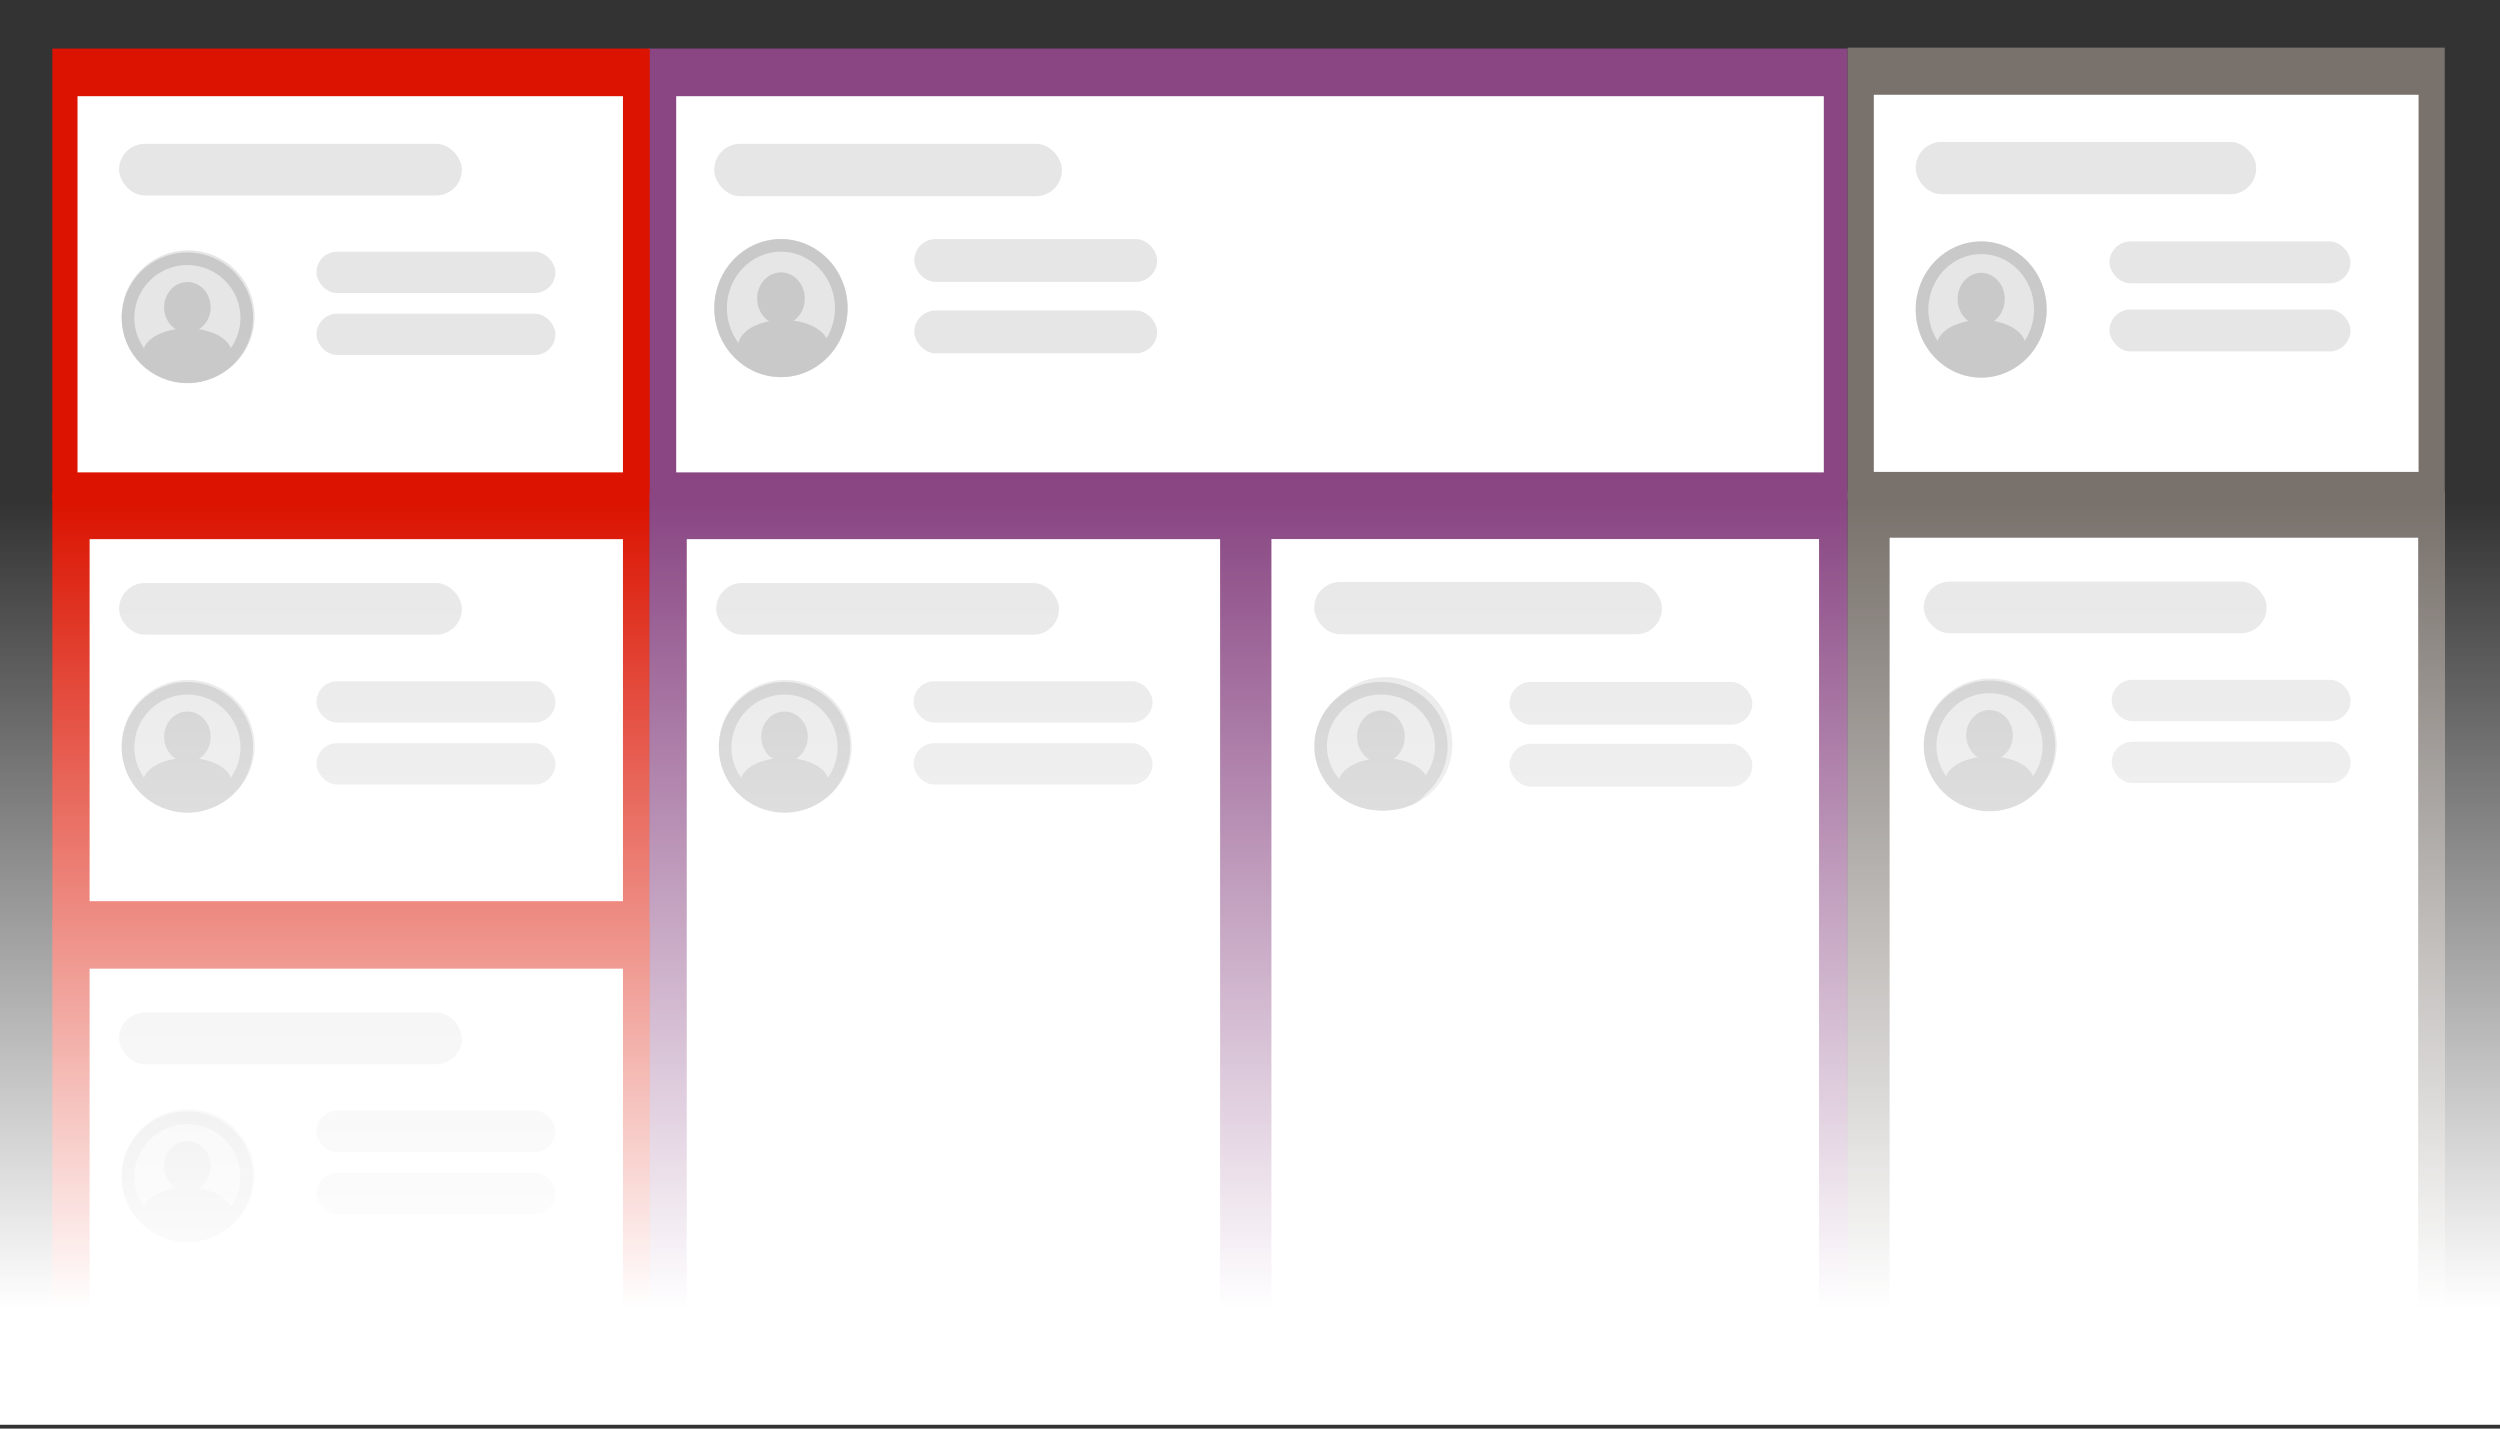 <svg xmlns="http://www.w3.org/2000/svg" width="525" height="300" viewBox="0 0 525 300"><rect x="0" y="0" width="525" height="300" fill="#333333" stroke="none"/><defs><linearGradient id="a" x1="194.292" x2="194.292" y1="576.905" y2="297.754" gradientTransform="matrix(1.645 0 0 .608 0 -75.8)" gradientUnits="userSpaceOnUse"><stop offset="0%" stop-color="#FFF"/><stop offset="100%" stop-color="#FFF" stop-opacity="0"/></linearGradient></defs><path fill="#f9d52a" d="M136 10.2h252v95H136Z" style="fill:#894683;fill-opacity:1;fill-rule:evenodd"/><path fill="#3c7aff" d="M11 10.2h125.45v94.74H11Z" style="fill:#db1300;fill-opacity:1;fill-rule:evenodd;stroke-width:1.019"/><path fill="#fff" d="M16.28 20.2h114.54v79H16.28Z" style="fill-rule:evenodd;stroke-width:1.019"/><rect width="72" height="10.85" x="25" y="30.2" fill="#e6e6e6" rx="5.42" style="fill-rule:evenodd"/><rect width="50.18" height="8.68" x="66.46" y="52.86" fill="#e6e6e6" rx="4.34" style="fill-rule:evenodd"/><ellipse cx="39.51" cy="66.47" fill="#e6e6e6" rx="13.96" ry="13.89" style="fill-rule:evenodd"/><ellipse cx="39.35" cy="64.53" fill="#c9c9c9" stroke="#c9c9c9" stroke-width=".88" rx="4.45" ry="4.87" style="fill-rule:evenodd"/><ellipse cx="39.35" cy="66.74" stroke="#c9c9c9" stroke-width="2.65" rx="12.47" ry="12.4" style="fill:none;fill-rule:evenodd"/><ellipse cx="39.35" cy="74.27" fill="#c9c9c9" stroke="#c9c9c9" stroke-width=".88" rx="8.91" ry="4.87" style="fill-rule:evenodd"/><rect width="50.18" height="8.68" x="66.46" y="65.87" fill="#e6e6e6" rx="4.34" style="fill-rule:evenodd"/><path fill="#3c7aff" d="M11 103.5h125.45v91.24H11Z" style="fill:#db1300;fill-opacity:1;fill-rule:evenodd"/><path fill="#fff" d="M18.82 113.22h112v76.03h-112z" style="fill-rule:evenodd"/><rect width="72" height="10.85" x="25" y="122.44" fill="#e6e6e6" rx="5.42" style="fill-rule:evenodd"/><rect width="50.18" height="8.68" x="66.46" y="143.06" fill="#e6e6e6" rx="4.34" style="fill-rule:evenodd"/><ellipse cx="39.51" cy="156.67" fill="#e6e6e6" rx="13.96" ry="13.89" style="fill-rule:evenodd"/><ellipse cx="39.35" cy="154.73" fill="#c9c9c9" stroke="#c9c9c9" stroke-width=".88" rx="4.45" ry="4.87" style="fill-rule:evenodd"/><ellipse cx="39.35" cy="156.94" stroke="#c9c9c9" stroke-width="2.65" rx="12.47" ry="12.4" style="fill:none;fill-rule:evenodd"/><ellipse cx="39.35" cy="164.47" fill="#c9c9c9" stroke="#c9c9c9" stroke-width=".88" rx="8.91" ry="4.87" style="fill-rule:evenodd"/><rect width="50.18" height="8.68" x="66.46" y="156.07" fill="#e6e6e6" rx="4.34" style="fill-rule:evenodd"/><path fill="#fff" d="M142 20.2h241v79H142Z" style="fill-rule:evenodd"/><rect width="73" height="11" x="150" y="30.2" fill="#e6e6e6" rx="5.42" style="fill-rule:evenodd"/><rect width="51" height="9" x="192" y="50.2" fill="#e6e6e6" rx="4.5" style="fill-rule:evenodd"/><ellipse cx="164" cy="64.7" fill="#e6e6e6" rx="14" ry="14.5" style="fill-rule:evenodd"/><ellipse cx="164" cy="62.7" fill="#c9c9c9" stroke="#c9c9c9" stroke-width=".88" rx="4.56" ry="5.06" style="fill-rule:evenodd"/><ellipse cx="164" cy="64.7" stroke="#c9c9c9" stroke-width="2.65" rx="12.67" ry="13.17" style="fill:none;fill-rule:evenodd"/><ellipse cx="164.5" cy="72.7" fill="#c9c9c9" stroke="#c9c9c9" stroke-width=".88" rx="9.06" ry="5.06" style="fill-rule:evenodd"/><rect width="51" height="9" x="192" y="65.2" fill="#e6e6e6" rx="4.5" style="fill-rule:evenodd"/><path fill="#f9d52a" d="M136.4 103.5h127V285h-127z" style="fill:#894683;fill-opacity:1;fill-rule:evenodd"/><path fill="#fff" d="M144.22 113.22h112v166.1h-112z" style="fill-rule:evenodd"/><rect width="72" height="10.85" x="150.4" y="122.44" fill="#e6e6e6" rx="5.42" style="fill-rule:evenodd"/><rect width="50.18" height="8.68" x="191.86" y="143.06" fill="#e6e6e6" rx="4.34" style="fill-rule:evenodd"/><ellipse cx="164.91" cy="156.67" fill="#e6e6e6" rx="13.96" ry="13.89" style="fill-rule:evenodd"/><ellipse cx="164.75" cy="154.73" fill="#c9c9c9" stroke="#c9c9c9" stroke-width=".88" rx="4.45" ry="4.87" style="fill-rule:evenodd"/><ellipse cx="164.75" cy="156.94" stroke="#c9c9c9" stroke-width="2.65" rx="12.47" ry="12.4" style="fill:none;fill-rule:evenodd"/><ellipse cx="164.75" cy="164.47" fill="#c9c9c9" stroke="#c9c9c9" stroke-width=".88" rx="8.91" ry="4.87" style="fill-rule:evenodd"/><rect width="50.18" height="8.68" x="191.86" y="156.07" fill="#e6e6e6" rx="4.34" style="fill-rule:evenodd"/><path fill="#f9d52a" d="M262 103.2h126v182H262Z" style="fill:#894683;fill-opacity:1;fill-rule:evenodd"/><path fill="#fff" d="M267 113.2h115v166H267Z" style="fill-rule:evenodd"/><rect width="73" height="11" x="276" y="122.2" fill="#e6e6e6" rx="5.42" style="fill-rule:evenodd"/><rect width="51" height="9" x="317" y="143.2" fill="#e6e6e6" rx="4.5" style="fill-rule:evenodd"/><circle cx="291" cy="156.2" r="14" fill="#e6e6e6" style="fill-rule:evenodd"/><ellipse cx="290" cy="154.7" fill="#c9c9c9" stroke="#c9c9c9" stroke-width=".88" rx="4.56" ry="5.06" style="fill-rule:evenodd"/><ellipse cx="290" cy="156.7" stroke="#c9c9c9" stroke-width="2.65" rx="12.67" ry="12.17" style="fill:none;fill-rule:evenodd"/><ellipse cx="290.5" cy="164.7" fill="#c9c9c9" stroke="#c9c9c9" stroke-width=".88" rx="9.06" ry="5.06" style="fill-rule:evenodd"/><rect width="51" height="9" x="317" y="156.2" fill="#e6e6e6" rx="4.5" style="fill-rule:evenodd"/><path fill="#f87bd8" d="M388 10h125.4v94.6H388Z" style="fill:#78716c;fill-opacity:1;fill-rule:evenodd"/><path fill="#fff" d="M393.5 19.9h114.4v79.2H393.5Z" style="fill-rule:evenodd"/><rect width="71.5" height="11" x="402.3" y="29.8" fill="#e6e6e6" rx="5.42" style="fill-rule:evenodd"/><rect width="50.6" height="8.8" x="443" y="50.7" fill="#e6e6e6" rx="4.4" style="fill-rule:evenodd"/><ellipse cx="416.05" cy="65" fill="#e6e6e6" rx="13.75" ry="14.3" style="fill-rule:evenodd"/><ellipse cx="416.05" cy="62.8" fill="#c9c9c9" stroke="#c9c9c9" stroke-width=".88" rx="4.51" ry="5.06" style="fill-rule:evenodd"/><ellipse cx="416.05" cy="65" stroke="#c9c9c9" stroke-width="2.65" rx="12.42" ry="12.97" style="fill:none;fill-rule:evenodd"/><ellipse cx="416.05" cy="72.7" fill="#c9c9c9" stroke="#c9c9c9" stroke-width=".88" rx="8.91" ry="5.06" style="fill-rule:evenodd"/><rect width="50.6" height="8.8" x="443" y="65" fill="#e6e6e6" rx="4.4" style="fill-rule:evenodd"/><path fill="#f87bd8" d="M388 103.2h125.45v181.5H388Z" style="fill:#78716c;fill-opacity:1;fill-rule:evenodd"/><path fill="#fff" d="M396.82 112.92h111v166.1h-111z" style="fill-rule:evenodd"/><rect width="72" height="10.85" x="404" y="122.14" fill="#e6e6e6" rx="5.42" style="fill-rule:evenodd"/><rect width="50.18" height="8.68" x="443.46" y="142.76" fill="#e6e6e6" rx="4.34" style="fill-rule:evenodd"/><ellipse cx="417.96" cy="156.37" fill="#e6e6e6" rx="13.96" ry="13.89" style="fill-rule:evenodd"/><ellipse cx="417.8" cy="154.42" fill="#c9c9c9" stroke="#c9c9c9" stroke-width=".88" rx="4.45" ry="4.87" style="fill-rule:evenodd"/><ellipse cx="417.8" cy="156.64" stroke="#c9c9c9" stroke-width="2.65" rx="12.47" ry="12.4" style="fill:none;fill-rule:evenodd"/><ellipse cx="417.8" cy="164.16" fill="#c9c9c9" stroke="#c9c9c9" stroke-width=".88" rx="8.91" ry="4.87" style="fill-rule:evenodd"/><rect width="50.18" height="8.68" x="443.46" y="155.77" fill="#e6e6e6" rx="4.34" style="fill-rule:evenodd"/><path fill="#3c7aff" d="M11 193.7h125.45v91.24H11Z" style="fill:#db1300;fill-opacity:1;fill-rule:evenodd"/><path fill="#fff" d="M18.82 203.42h112v76.03h-112z" style="fill-rule:evenodd"/><rect width="72" height="10.85" x="25" y="212.64" fill="#e6e6e6" rx="5.42" style="fill-rule:evenodd"/><rect width="50.18" height="8.68" x="66.46" y="233.26" fill="#e6e6e6" rx="4.34" style="fill-rule:evenodd"/><ellipse cx="39.51" cy="246.87" fill="#e6e6e6" rx="13.96" ry="13.89" style="fill-rule:evenodd"/><ellipse cx="39.35" cy="244.93" fill="#c9c9c9" stroke="#c9c9c9" stroke-width=".88" rx="4.45" ry="4.87" style="fill-rule:evenodd"/><ellipse cx="39.35" cy="247.14" stroke="#c9c9c9" stroke-width="2.65" rx="12.47" ry="12.4" style="fill:none;fill-rule:evenodd"/><ellipse cx="39.35" cy="254.67" fill="#c9c9c9" stroke="#c9c9c9" stroke-width=".88" rx="8.91" ry="4.87" style="fill-rule:evenodd"/><rect width="50.18" height="8.68" x="66.46" y="246.27" fill="#e6e6e6" rx="4.34" style="fill-rule:evenodd"/><path fill="url(#a)" d="M0 105.2h525v194H0Z" style="fill:url(#a);fill-rule:evenodd"/></svg>